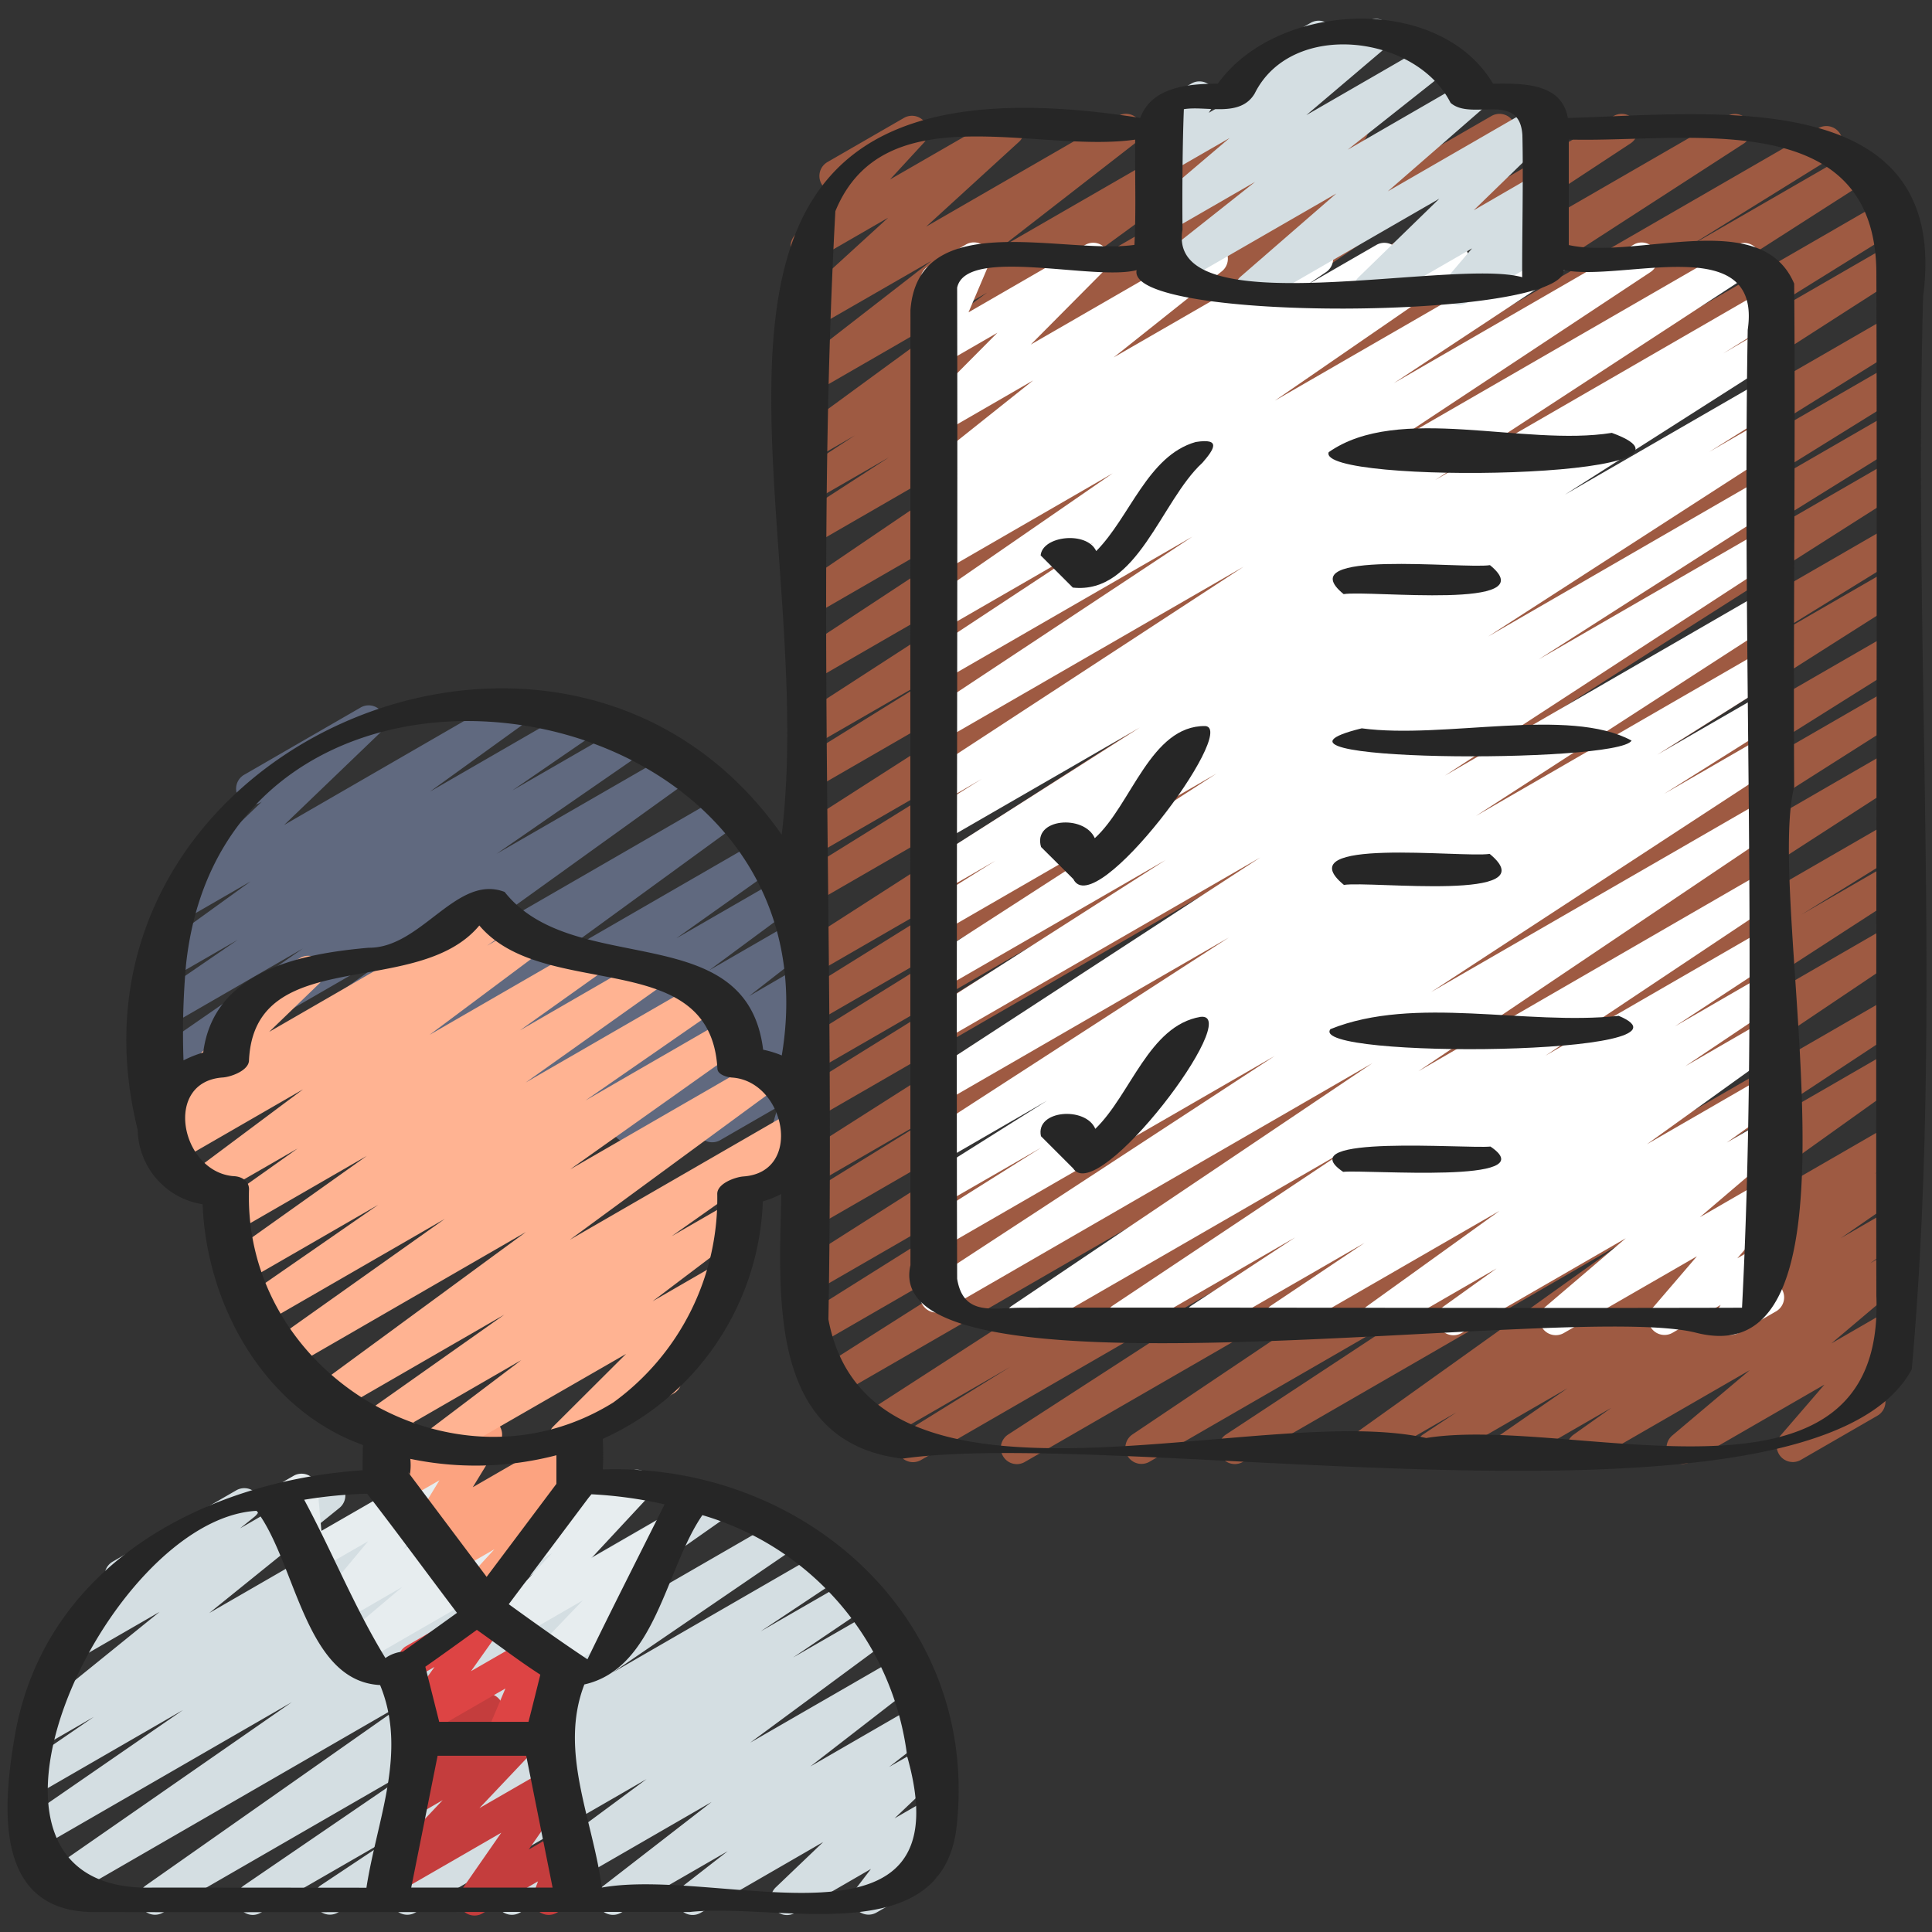 <svg id="Icons" xmlns="http://www.w3.org/2000/svg" viewBox="0 0 60 60"><rect x="0" y="0" width="60" height="60" fill="#333333" stroke="none"/><defs><style>.cls-1{fill:#d4dee2;}.cls-2{fill:#c43d3d;}.cls-3{fill:#9e5a42;}.cls-4{fill:#e7edef;}.cls-5{fill:#60697f;}.cls-6{fill:#fca380;}.cls-7{fill:#d44;}.cls-8{fill:#ffb392;}.cls-9{fill:#fff;}.cls-10{fill:#262626;}</style></defs><path class="cls-1" d="M7.854,59.47a.5.5,0,0,1-.282-.913l5.723-3.91L5.059,59.4a.5.5,0,0,1-.538-.841l8.284-5.819L2.024,58.966a.5.5,0,0,1-.535-.844l7.574-5.26L1.28,57.355a.5.5,0,0,1-.534-.843l4.939-3.407-4.38,2.529a.5.5,0,0,1-.534-.845l2.144-1.47-1.429.825a.5.5,0,0,1-.564-.822l4.033-3.263-2.6,1.5a.5.5,0,0,1-.564-.823L3.5,49.365a.5.5,0,0,1,0-.867l3.838-2.215a.5.5,0,0,1,.564.822l-.444.358,2.522-1.456a.5.5,0,0,1,.564.821L6.5,50.093l7.078-4.086a.5.5,0,0,1,.533.845l-2.151,1.475,4.019-2.32a.5.5,0,0,1,.535.844l-4.937,3.4,7.359-4.248a.5.5,0,0,1,.672.165.5.5,0,0,1-.136.679L11.9,52.11l10.159-5.864a.5.5,0,0,1,.537.842L14.31,52.907l9.917-5.724a.5.5,0,0,1,.532.845l-5.722,3.909,6.572-3.794a.5.5,0,0,1,.528.848l-2.515,1.673L26.5,49.005a.5.5,0,0,1,.53.847l-2.4,1.623,2.605-1.5a.5.5,0,0,1,.547.835L23.3,54.119l4.681-2.7a.5.5,0,0,1,.556.828l-3.371,2.612,3.288-1.9a.5.5,0,0,1,.557.827l-1.4,1.089,1.047-.6a.5.5,0,0,1,.6.794L27.782,56.47l.938-.541a.5.5,0,0,1,.646.736l-.614.8a.5.5,0,0,1,.208.93l-1.738,1a.5.5,0,0,1-.647-.736l.473-.617L24.7,59.4a.5.5,0,0,1-.6-.794l1.465-1.4-3.808,2.2a.5.5,0,0,1-.557-.827l1.4-1.089L19.289,59.4a.5.5,0,0,1-.557-.828L22.1,55.962,16.145,59.4a.5.5,0,0,1-.547-.835l4.482-3.314L12.893,59.4a.5.5,0,0,1-.531-.846l2.4-1.622L10.485,59.4a.5.5,0,0,1-.527-.848l2.513-1.672L8.1,59.4A.5.5,0,0,1,7.854,59.47Z"/><path class="cls-2" d="M14.738,59.489a.5.5,0,0,1-.411-.785l1.241-1.787L12.42,58.734a.5.5,0,0,1-.613-.776l1.941-2.053-.861.5a.5.5,0,0,1-.628-.759l.689-.8a.5.5,0,0,1-.237-.933l2.166-1.251a.5.5,0,0,1,.628.76l-.543.627,1.256-.725a.5.5,0,0,1,.613.777l-1.942,2.052L17,54.935a.5.5,0,0,1,.661.717l-1.241,1.787.982-.566a.5.5,0,0,1,.72.605l-.186.5a.5.5,0,0,1,.209.931l-.855.494a.5.5,0,0,1-.72-.6l.138-.376-1.723.994A.489.489,0,0,1,14.738,59.489Z"/><path class="cls-3" d="M31.581,45.47a.5.5,0,0,1-.271-.92l10.939-7.084L28.6,45.344a.5.5,0,0,1-.513-.858l3.291-2.039-4.153,2.4a.5.5,0,0,1-.522-.853L41.994,34.11,25.826,43.444a.5.5,0,0,1-.517-.854L38.675,34.1,25.306,41.82a.5.5,0,0,1-.516-.856l11.1-6.969L25.28,40.119a.5.5,0,0,1-.518-.854l14.3-9.094L25.28,38.125a.5.5,0,0,1-.512-.858l4.716-2.91-4.2,2.427a.5.5,0,0,1-.518-.854l14.506-9.237L25.28,34.769a.5.5,0,0,1-.513-.858l7.648-4.752L25.28,33.278a.5.5,0,0,1-.513-.857l7.853-4.882-7.34,4.237a.5.5,0,0,1-.513-.857l8.188-5.095L25.28,30.255a.5.5,0,0,1-.52-.854L40.968,18.988,25.28,28.046a.5.5,0,0,1-.513-.858l7.284-4.523L25.28,26.573a.5.5,0,0,1-.519-.853L39.311,16.4,25.28,24.5a.5.5,0,0,1-.513-.857l4.661-2.89L25.28,23.143a.5.5,0,0,1-.521-.853L37.1,14.3,25.28,21.126a.5.5,0,0,1-.524-.851l10.967-7.212L25.28,19.092a.5.5,0,0,1-.531-.847l10.207-6.931L25.28,16.9a.5.5,0,0,1-.521-.852L27.612,14.2,25.28,15.545a.5.5,0,0,1-.523-.852l1.791-1.17-1.268.732a.5.5,0,0,1-.545-.836L30.652,9.09l-5.372,3.1a.5.5,0,0,1-.556-.827l4.2-3.261L25.28,10.2a.5.5,0,0,1-.587-.8l2.89-2.639L25.3,8.079a.5.5,0,0,1-.617-.771L25.92,5.965a.5.5,0,0,1-.223-.932l2.376-1.371a.5.5,0,0,1,.617.772l-1.05,1.14L31.064,3.6a.5.5,0,0,1,.587.8L28.763,7.038l5.96-3.44a.5.5,0,0,1,.556.827l-4.2,3.262L38.167,3.6a.5.5,0,0,1,.545.836L32.8,8.761,41.74,3.6a.5.5,0,0,1,.524.851l-1.791,1.17,3.5-2.021a.5.5,0,0,1,.521.852L41.637,6.3l4.686-2.7a.5.5,0,0,1,.531.846l-10.2,6.929L50.118,3.6a.5.5,0,0,1,.525.85L39.672,11.663,53.643,3.6a.5.5,0,0,1,.521.852L41.819,12.439,56.462,3.986a.5.5,0,0,1,.514.858l-4.65,2.883,5.2-3a.5.5,0,0,1,.52.853L43.487,14.907l15-8.659A.5.5,0,0,1,59,7.105l-7.266,4.513L58.72,7.585a.5.5,0,0,1,.52.853L43.023,18.856,58.72,9.8a.5.5,0,0,1,.513.857l-8.188,5.1,7.675-4.431a.5.5,0,0,1,.513.858L51.38,17.056l7.34-4.238a.5.5,0,0,1,.513.858l-7.648,4.752,7.135-4.119a.5.5,0,0,1,.518.854l-14.5,9.23,13.978-8.07a.5.5,0,0,1,.512.859L54.493,20.1l4.227-2.439a.5.5,0,0,1,.518.855l-14.3,9.093L58.72,19.659a.5.5,0,0,1,.515.857l-11.1,6.968L58.72,21.375a.5.5,0,0,1,.517.854L45.879,30.713,58.72,23.3a.5.5,0,0,1,.521.852L43.947,34.038,58.72,25.51a.5.5,0,0,1,.513.857L55.952,28.4l2.768-1.6a.5.5,0,0,1,.521.852L48.3,34.741,58.72,28.725a.5.5,0,0,1,.529.847L47.9,37.2,58.72,30.952a.5.5,0,0,1,.525.851L52.8,36.051l5.924-3.42a.5.5,0,0,1,.541.84L50.98,39.39l7.74-4.468a.5.5,0,0,1,.526.849l-1.034.686.508-.293a.5.5,0,0,1,.535.844l-2.09,1.446,1.555-.9a.5.5,0,0,1,.54.839l-1.181.84.641-.37a.5.5,0,0,1,.572.815L56.876,41.72l1.839-1.062a.5.5,0,0,1,.629.759l-1.406,1.63a.5.5,0,0,1,.365.92l-2.376,1.371a.5.5,0,0,1-.629-.759L56.66,43,52.5,45.4a.5.5,0,0,1-.572-.814l2.415-2.037L49.4,45.4a.5.5,0,0,1-.54-.839l1.182-.84L47.131,45.4a.5.5,0,0,1-.535-.843l2.087-1.446L44.718,45.4a.5.5,0,0,1-.527-.849l1.039-.689L42.565,45.4a.5.5,0,0,1-.541-.839l8.28-5.918L38.6,45.4a.5.5,0,0,1-.526-.85l6.452-4.25-8.835,5.1a.5.5,0,0,1-.529-.847L46.508,36.93,31.831,45.4A.5.5,0,0,1,31.581,45.47Z"/><path class="cls-4" d="M17.1,51.968a.5.5,0,0,1-.362-.846L18.1,49.7l-2.126,1.228a.5.5,0,0,1-.617-.774l1.784-1.916-5.908,3.41a.5.5,0,0,1-.572-.814L12.5,49.279,10.6,50.38a.5.5,0,0,1-.634-.753l1.467-1.763L9.805,48.8a.5.5,0,0,1-.748-.388l-.12-1.321a.5.5,0,0,1-.491-.87l.669-.387a.5.5,0,0,1,.748.388l.119,1.321L13.356,45.6a.5.5,0,0,1,.634.753l-1.467,1.761L16.881,45.6a.5.5,0,0,1,.572.814l-1.842,1.555,3.913-2.26a.5.5,0,0,1,.617.773L18.357,48.4l2.261-1.3a.5.5,0,0,1,.611.778l-1.571,1.645a.5.5,0,0,1,.213.931L17.353,51.9A.5.5,0,0,1,17.1,51.968Z"/><path class="cls-5" d="M5.6,35.5a.5.5,0,0,1-.292-.905l7.592-5.47-7.623,4.4a.5.5,0,0,1-.534-.843l4.668-3.228L5.28,31.839a.5.5,0,0,1-.533-.845l2.634-1.806-2.029,1.17a.5.5,0,0,1-.543-.837l2.976-2.15L5.76,28.54a.5.5,0,0,1-.6-.793L8.129,24.9l-.028.016a.5.5,0,1,1-.5-.865l3.591-2.074a.5.5,0,0,1,.6.793l-2.967,2.85L15.783,21.6a.5.5,0,0,1,.543.838L13.35,24.586l4.669-2.695a.5.5,0,0,1,.533.844L15.908,24.55l3.642-2.1a.5.5,0,0,1,.534.844L15.42,26.517,21,23.3a.5.5,0,0,1,.542.838L13.949,29.6l8.55-4.936a.5.5,0,0,1,.545.837l-5.97,4.349,6.465-3.732a.5.5,0,0,1,.539.841L21,29.143l3.122-1.8a.5.5,0,0,1,.547.835l-2.648,1.958,2.5-1.443a.5.5,0,0,1,.557.828l-1.816,1.415L24.7,30.1a.5.5,0,0,1,.567.82l-.63.513.091-.052a.5.5,0,0,1,.62.768l-.722.8.113-.065a.5.5,0,0,1,.73.574l-.233.786a.506.506,0,0,1,.2.191.5.5,0,0,1-.183.682l-.5.288a.5.5,0,0,1-.729-.574l.134-.456-1.792,1.034a.5.5,0,0,1-.62-.768l.721-.8-2.717,1.568a.5.5,0,0,1-.566-.82l.629-.512L17.5,35.414a.5.5,0,0,1-.558-.827l1.817-1.414-3.89,2.245a.5.5,0,0,1-.547-.835l2.65-1.959-4.847,2.8a.5.5,0,0,1-.539-.841L14.663,32.4,9.42,35.427a.5.5,0,0,1-.545-.837l5.97-4.35L5.853,35.432A.5.5,0,0,1,5.6,35.5Z"/><path class="cls-6" d="M14.707,50.06a.5.5,0,0,1-.368-.838l1.017-1.11-1.264.73a.5.5,0,0,1-.575-.813L13.554,48l-.068.038a.5.5,0,0,1-.676-.693l.838-1.374-1.2.69a.5.5,0,0,1-.74-.531l.16-.8a.5.5,0,0,1-.091-.907l.505-.291a.5.5,0,0,1,.74.532l-.115.574,1.938-1.118a.5.5,0,0,1,.676.693l-.838,1.374,3.036-1.752a.5.5,0,0,1,.575.812l-.354.3a.5.5,0,0,1,.35.838l-2.072,2.259.015.027a.5.5,0,0,1-.182.682l-1.1.634A.49.49,0,0,1,14.707,50.06Z"/><path class="cls-7" d="M15.588,54.479a.5.5,0,0,1-.46-.7l.568-1.342-2.55,1.472a.5.5,0,0,1-.659-.722l1.007-1.419-.361.208a.5.5,0,1,1-.5-.865l2.343-1.352a.5.5,0,0,1,.658.721L14.627,51.9l1.862-1.074a.5.5,0,0,1,.71.628L16.631,52.8l.346-.2a.5.5,0,0,1,.5.865l-1.639.946A.5.5,0,0,1,15.588,54.479Z"/><path class="cls-8" d="M13.541,45.371a.5.5,0,0,1-.3-.9l2.948-2.231-4.381,2.529a.5.5,0,0,1-.538-.84l4.391-3.1-5.342,3.084a.5.5,0,0,1-.669-.159.5.5,0,0,1,.123-.677l6.56-4.816L8.953,42.523a.5.5,0,0,1-.539-.84l5.4-3.829L8.143,41.126a.5.5,0,0,1-.536-.844l4.138-2.865L7.652,39.779a.5.5,0,0,1-.54-.84l4.28-3.042-4.05,2.338A.5.5,0,0,1,6.8,37.4l2.444-1.733L6.5,37.248a.5.5,0,0,1-.549-.833L9.412,33.83l-4,2.308a.5.5,0,0,1-.536-.843l.669-.466-.2.115a.5.5,0,0,1-.6-.792l2.5-2.419a.513.513,0,0,1-.118-.139.5.5,0,0,1,.182-.683l2.006-1.158a.5.5,0,0,1,.6.792l-1.555,1.5,6.9-3.984a.5.5,0,0,1,.536.843l-.667.465,1.123-.648a.5.5,0,0,1,.549.833l-3.46,2.584,4.711-2.72a.5.5,0,0,1,.539.841L16.146,32l3.917-2.262a.5.5,0,0,1,.541.84l-4.279,3.041,5.454-3.148a.5.5,0,0,1,.535.843l-4.13,2.861,4.379-2.528a.5.5,0,0,1,.54.84l-5.4,3.831,6.006-3.466a.5.5,0,0,1,.546.836L17.7,38.5l7.015-4.05a.5.5,0,0,1,.538.841l-4.394,3.1,1.806-1.042a.5.5,0,0,1,.552.831l-2.949,2.231,1.977-1.142a.5.5,0,0,1,.6.788l-2.3,2.3a.509.509,0,0,1,.562.234.5.5,0,0,1-.183.682l-3.141,1.814a.5.5,0,0,1-.6-.787l2.259-2.252L13.791,45.3A.491.491,0,0,1,13.541,45.371Z"/><path class="cls-9" d="M31.7,41.47a.5.5,0,0,1-.279-.915l11.2-7.538L29.32,40.7a.5.5,0,0,1-.523-.851L39.59,32.791,29.28,38.743a.5.5,0,0,1-.516-.855l3.576-2.25L29.28,37.4a.5.5,0,0,1-.516-.855l3.754-2.363L29.28,36.055a.5.5,0,0,1-.521-.853l9.406-6.088-8.885,5.13a.5.5,0,0,1-.522-.851l10.381-6.764L29.28,32.32a.5.5,0,0,1-.519-.853L36.2,26.708,29.28,30.7a.5.5,0,0,1-.521-.852l9.023-5.826-8.5,4.909a.5.5,0,0,1-.515-.857l2.152-1.347-1.637.945a.5.5,0,0,1-.518-.855L35.4,22.593l-6.116,3.53a.5.5,0,0,1-.514-.856l1.719-1.076-1.2.7a.5.5,0,0,1-.523-.852L38.62,17.6l-9.34,5.391a.5.5,0,0,1-.526-.849l8.275-5.475L29.28,21.136a.5.5,0,0,1-.525-.85l5.218-3.443L29.28,19.552a.5.5,0,0,1-.534-.844L34.555,14.7,29.28,17.747a.5.5,0,0,1-.526-.849l.716-.475-.19.108a.5.5,0,0,1-.531-.846l.567-.385-.036.02a.5.5,0,0,1-.561-.824l3.367-2.682L29.28,13.435a.5.5,0,0,1-.605-.786l2.3-2.315-1.693.977a.5.5,0,0,1-.71-.629l.639-1.5a.5.5,0,0,1-.376-.917l1.161-.67a.5.5,0,0,1,.582.058.5.5,0,0,1,.128.571L30.078,9.7l3.634-2.1a.5.5,0,0,1,.6.785l-2.3,2.316,5.373-3.1a.5.5,0,0,1,.561.824L34.586,11.1l6.071-3.5a.5.5,0,0,1,.531.846l-.573.389L42.756,7.6a.5.5,0,0,1,.526.848l-.713.474L44.861,7.6a.5.5,0,0,1,.535.844l-5.806,4,8.4-4.847a.5.5,0,0,1,.526.849L43.286,11.9l7.445-4.3a.494.494,0,0,1,.675.17.5.5,0,0,1-.148.679l-8.268,5.47,10.916-6.3a.5.5,0,0,1,.524.852l-9.863,6.439L54.72,9.045a.5.5,0,0,1,.514.856l-1.719,1.076,1.2-.7a.5.5,0,0,1,.518.855L48.6,15.362l6.116-3.53a.5.5,0,0,1,.515.856l-2.152,1.347,1.637-.944a.5.5,0,0,1,.521.852l-9.023,5.826,8.5-4.909a.5.5,0,0,1,.519.854l-7.45,4.766,6.931-4a.5.5,0,0,1,.522.852L44.869,24.09,54.72,18.4a.5.5,0,0,1,.521.853l-9.406,6.088,8.885-5.13a.5.5,0,0,1,.516.855l-3.77,2.373,3.254-1.878a.5.5,0,0,1,.516.856l-3.559,2.239L54.72,22.9a.5.5,0,0,1,.523.852l-10.8,7.058L54.72,24.88a.5.5,0,0,1,.529.848l-11.2,7.54L54.72,27.1a.5.5,0,0,1,.527.849l-7.255,4.838,6.728-3.884a.5.5,0,0,1,.524.851l-3.228,2.121,2.7-1.561a.5.5,0,0,1,.528.848l-2.909,1.952,2.381-1.374a.5.5,0,0,1,.542.839l-4.111,2.956,3.569-2.06a.5.5,0,0,1,.542.839l-1.631,1.17,1.089-.628a.5.5,0,0,1,.574.814l-2.5,2.132,1.926-1.112a.5.5,0,0,1,.63.757l-1.392,1.631.762-.439a.5.5,0,0,1,.671.7l-.309.483a.5.5,0,0,1,.085.9l-1.16.67a.5.5,0,0,1-.671-.7l.105-.165-1.5.867a.5.5,0,0,1-.629-.756L52.7,39.015,48.563,41.4a.5.5,0,0,1-.574-.813l2.5-2.131-5.1,2.944a.5.5,0,0,1-.542-.839l1.631-1.169L43,41.4a.5.5,0,0,1-.542-.839l4.111-2.957L39.99,41.4a.5.5,0,0,1-.528-.847L42.377,38.6,37.52,41.4a.5.5,0,0,1-.525-.85l3.23-2.122L35.075,41.4a.5.5,0,0,1-.527-.848L41.8,35.717,31.953,41.4A.5.5,0,0,1,31.7,41.47Z"/><path class="cls-1" d="M38.578,3.016a.5.5,0,0,1-.25-.933L40.72.7a.5.5,0,0,1,.5.865L38.828,2.948A.5.5,0,0,1,38.578,3.016Z"/><path class="cls-1" d="M38.854,9.47a.5.5,0,0,1-.328-.877L41.5,6.01,36.428,8.936a.5.5,0,0,1-.561-.825l3.112-2.463-2.7,1.558a.5.5,0,0,1-.573-.813l2.481-2.108-1.908,1.1a.5.5,0,0,1-.672-.7l.323-.509a.507.507,0,0,1-.282-.227.5.5,0,0,1,.184-.683L37,2.594a.5.5,0,0,1,.672.7l-.132.209L42.479.653a.5.5,0,0,1,.574.814L40.57,3.575l3.835-2.214a.5.5,0,0,1,.561.825L41.854,4.649l3.636-2.1a.5.5,0,0,1,.578.809L43.1,5.942,47.678,3.3a.5.5,0,0,1,.6.791L45.767,6.531,47.72,5.4a.5.5,0,0,1,.631.757l-.791.93L47.72,7a.5.5,0,0,1,.5.865L45.556,9.4a.5.5,0,0,1-.631-.756l.791-.931L42.793,9.4a.5.5,0,0,1-.6-.791L44.7,6.17,39.1,9.4A.493.493,0,0,1,38.854,9.47Z"/><path class="cls-10" d="M28.026,45.3c6.932-1,28.309,2.874,31.346-2.776.974-10.972.039-22.254.353-33.323C60.6,2.569,53.1,3.545,48.691,3.664,48.5,2.576,47.305,2.588,46.368,2.6,44.7-.216,39.655.032,37.82,2.6c-.916,0-2.055.1-2.409,1.062C18.767,1.042,25.557,15.431,24.276,25.921c-6.789-9.676-22.937-2.618-20,9.166A2.386,2.386,0,0,0,6.293,37.4c.119,3.146,1.933,6.385,4.978,7.475-.006.259-.011.521-.01.785-4.9.332-9.917,2.936-10.812,8.314-.366,2.162-.616,5.312,2.344,5.405,6.208.019,12.419-.013,18.628,0,2.77-.3,7.944,1.281,8.3-2.772.639-6.406-4.8-11.179-11-10.972.018-.314.013-.633,0-.951a8.422,8.422,0,0,0,4.97-7.374,3.421,3.421,0,0,0,.573-.228C24.2,40.256,23.836,44.793,28.026,45.3ZM54.1,40.613c-7.4.02-14.922-.014-22.365,0-.9,0-1.819.273-2.01-.9-.033-10.234.024-20.523,0-30.777.272-1.3,4.266-.2,5.574-.547-.353,1.635,13.244,1.55,13.27,0,1.858.37,6.163-1.25,5.708,1.854C54.1,20.3,54.612,30.719,54.1,40.613ZM36.724,7.135c-.012-1.177,0-2.716.042-3.744.689-.117,1.748.277,2.2-.488,1.143-2.3,5.012-1.829,6.083.291.651.575,2.143-.367,2.23,1,.033,1.391-.014,3.278-.006,4.415C45.089,8,36.187,10.153,36.724,7.135ZM25.943,6.559c1.5-3.654,6.256-1.784,9.311-2.223-.012,1.181.031,2.124-.023,3.269-2.2.311-6.707-1.2-6.956,2.022q-.008,14.832,0,29.663c-1.051,4.557,20.483,1.1,24.4,2.1,5.667,1.437,2.119-13.271,3.045-16.958-.031-5.2.045-10.433,0-15.622-1.013-2.4-4.894-.73-7-1.2,0-1.092,0-2.184,0-3.277,3.564.107,9.494-1.115,9.552,4.1.032,10.6-.02,21.21,0,31.814.29,7.287-9.437,3.674-13.981,4.412-5.2-1.165-17.256,3.219-18.564-3.684C25.936,29.537,25.322,17.959,25.943,6.559ZM5.779,29.942c1.288-11.857,20.454-8.862,18.5,2.836A3.045,3.045,0,0,0,23.7,32.6c-.51-4.149-5.887-2.186-8.028-4.9-1.489-.571-2.588,1.752-4.223,1.733-2.113.187-4.812.706-5.138,3.254a3.456,3.456,0,0,0-.612.244A23.764,23.764,0,0,1,5.779,29.942ZM18.253,46.548c.033-.044.074-.092.115-.142a13.369,13.369,0,0,1,2.271.313c-.8,1.607-1.615,3.2-2.395,4.812C17.43,50.991,16.6,50.4,15.8,49.82ZM13.59,54.527h2.752l.819,4.093h-4.39Zm2.823-1.054H13.64q-.215-.856-.431-1.711c.538-.377,1.07-.762,1.6-1.145.658.462,1.3.96,1.971,1.391Q16.6,52.742,16.413,53.473Zm-3.9-2.181a1.127,1.127,0,0,0-.543.2c-.954-1.553-1.653-3.3-2.523-4.916a14.306,14.306,0,0,1,1.956-.187c.948,1.225,1.856,2.468,2.789,3.7Q13.353,50.694,12.512,51.292Zm.2-5.517c-.06-.074,0-.024.009.012ZM4.78,58.62c-6.928.227-1.5-11.449,3.189-11.7,1.227,1.616,1.5,5.292,3.835,5.411.86,2.086-.1,4.18-.424,6.294Zm23.4-4.049c1.812,6.46-5.767,3.385-9.49,4.049-.273-2.108-1.346-4.229-.542-6.308,2.222-.5,2.511-3.583,3.665-5.258A8.939,8.939,0,0,1,28.177,54.571Zm-10.9-8.489-2.167,2.889-2.384-3.177a1.751,1.751,0,0,0,.013-.488,9.937,9.937,0,0,0,4.538-.112Zm5.807-9.546c-.247.017-.81.214-.812.538a7.823,7.823,0,0,1-3.231,6.483c-4.937,3.068-11.512-.9-11.31-6.631-.006-.251-.226-.394-.494-.4-1.631-.147-2.183-2.939-.318-3.064.246-.017.811-.214.811-.538.174-3.63,5.233-1.871,7.153-4.182,2.016,2.386,7.184.6,7.394,4.45.009.191.32.264.458.273C24.389,33.578,24.961,36.41,23.083,36.536Z"/><path class="cls-10" d="M37.133,13.727c-1.489.425-2.041,2.333-3.089,3.387-.293-.632-1.67-.474-1.726.134l1,1c2.01.219,2.732-2.691,4.023-3.875C37.713,13.946,37.933,13.6,37.133,13.727Z"/><path class="cls-10" d="M33.333,27.3c.67,1.362,5.133-4.665,4.1-4.752C35.735,22.526,35.138,25,34,26.03c-.329-.743-1.937-.624-1.669.274Z"/><path class="cls-10" d="M37.279,31.58c-1.6.275-2.164,2.417-3.263,3.477-.3-.706-1.87-.587-1.688.229l1,1C34.1,37.476,38.672,31.4,37.279,31.58Z"/><path class="cls-10" d="M50.057,13.443c-2.728.438-6.63-.919-8.793.6C40.881,15.068,53.989,14.874,50.057,13.443Z"/><path class="cls-10" d="M46.272,17.551c-.816.128-6.283-.516-4.544.9C42.544,18.321,48.011,18.965,46.272,17.551Z"/><path class="cls-10" d="M42.29,22.619C38,23.673,50.257,23.731,50.67,23,48.725,21.942,44.852,22.964,42.29,22.619Z"/><path class="cls-10" d="M41.737,27.482c.831-.131,6.358.543,4.526-.964C45.432,26.649,39.905,25.975,41.737,27.482Z"/><path class="cls-10" d="M50.271,31.548c-2.886.31-6.332-.645-8.952.412C40.579,32.9,53.234,32.787,50.271,31.548Z"/><path class="cls-10" d="M46.287,35.607c-.713.077-6.315-.389-4.574.786C42.426,36.316,48.028,36.782,46.287,35.607Z"/></svg>